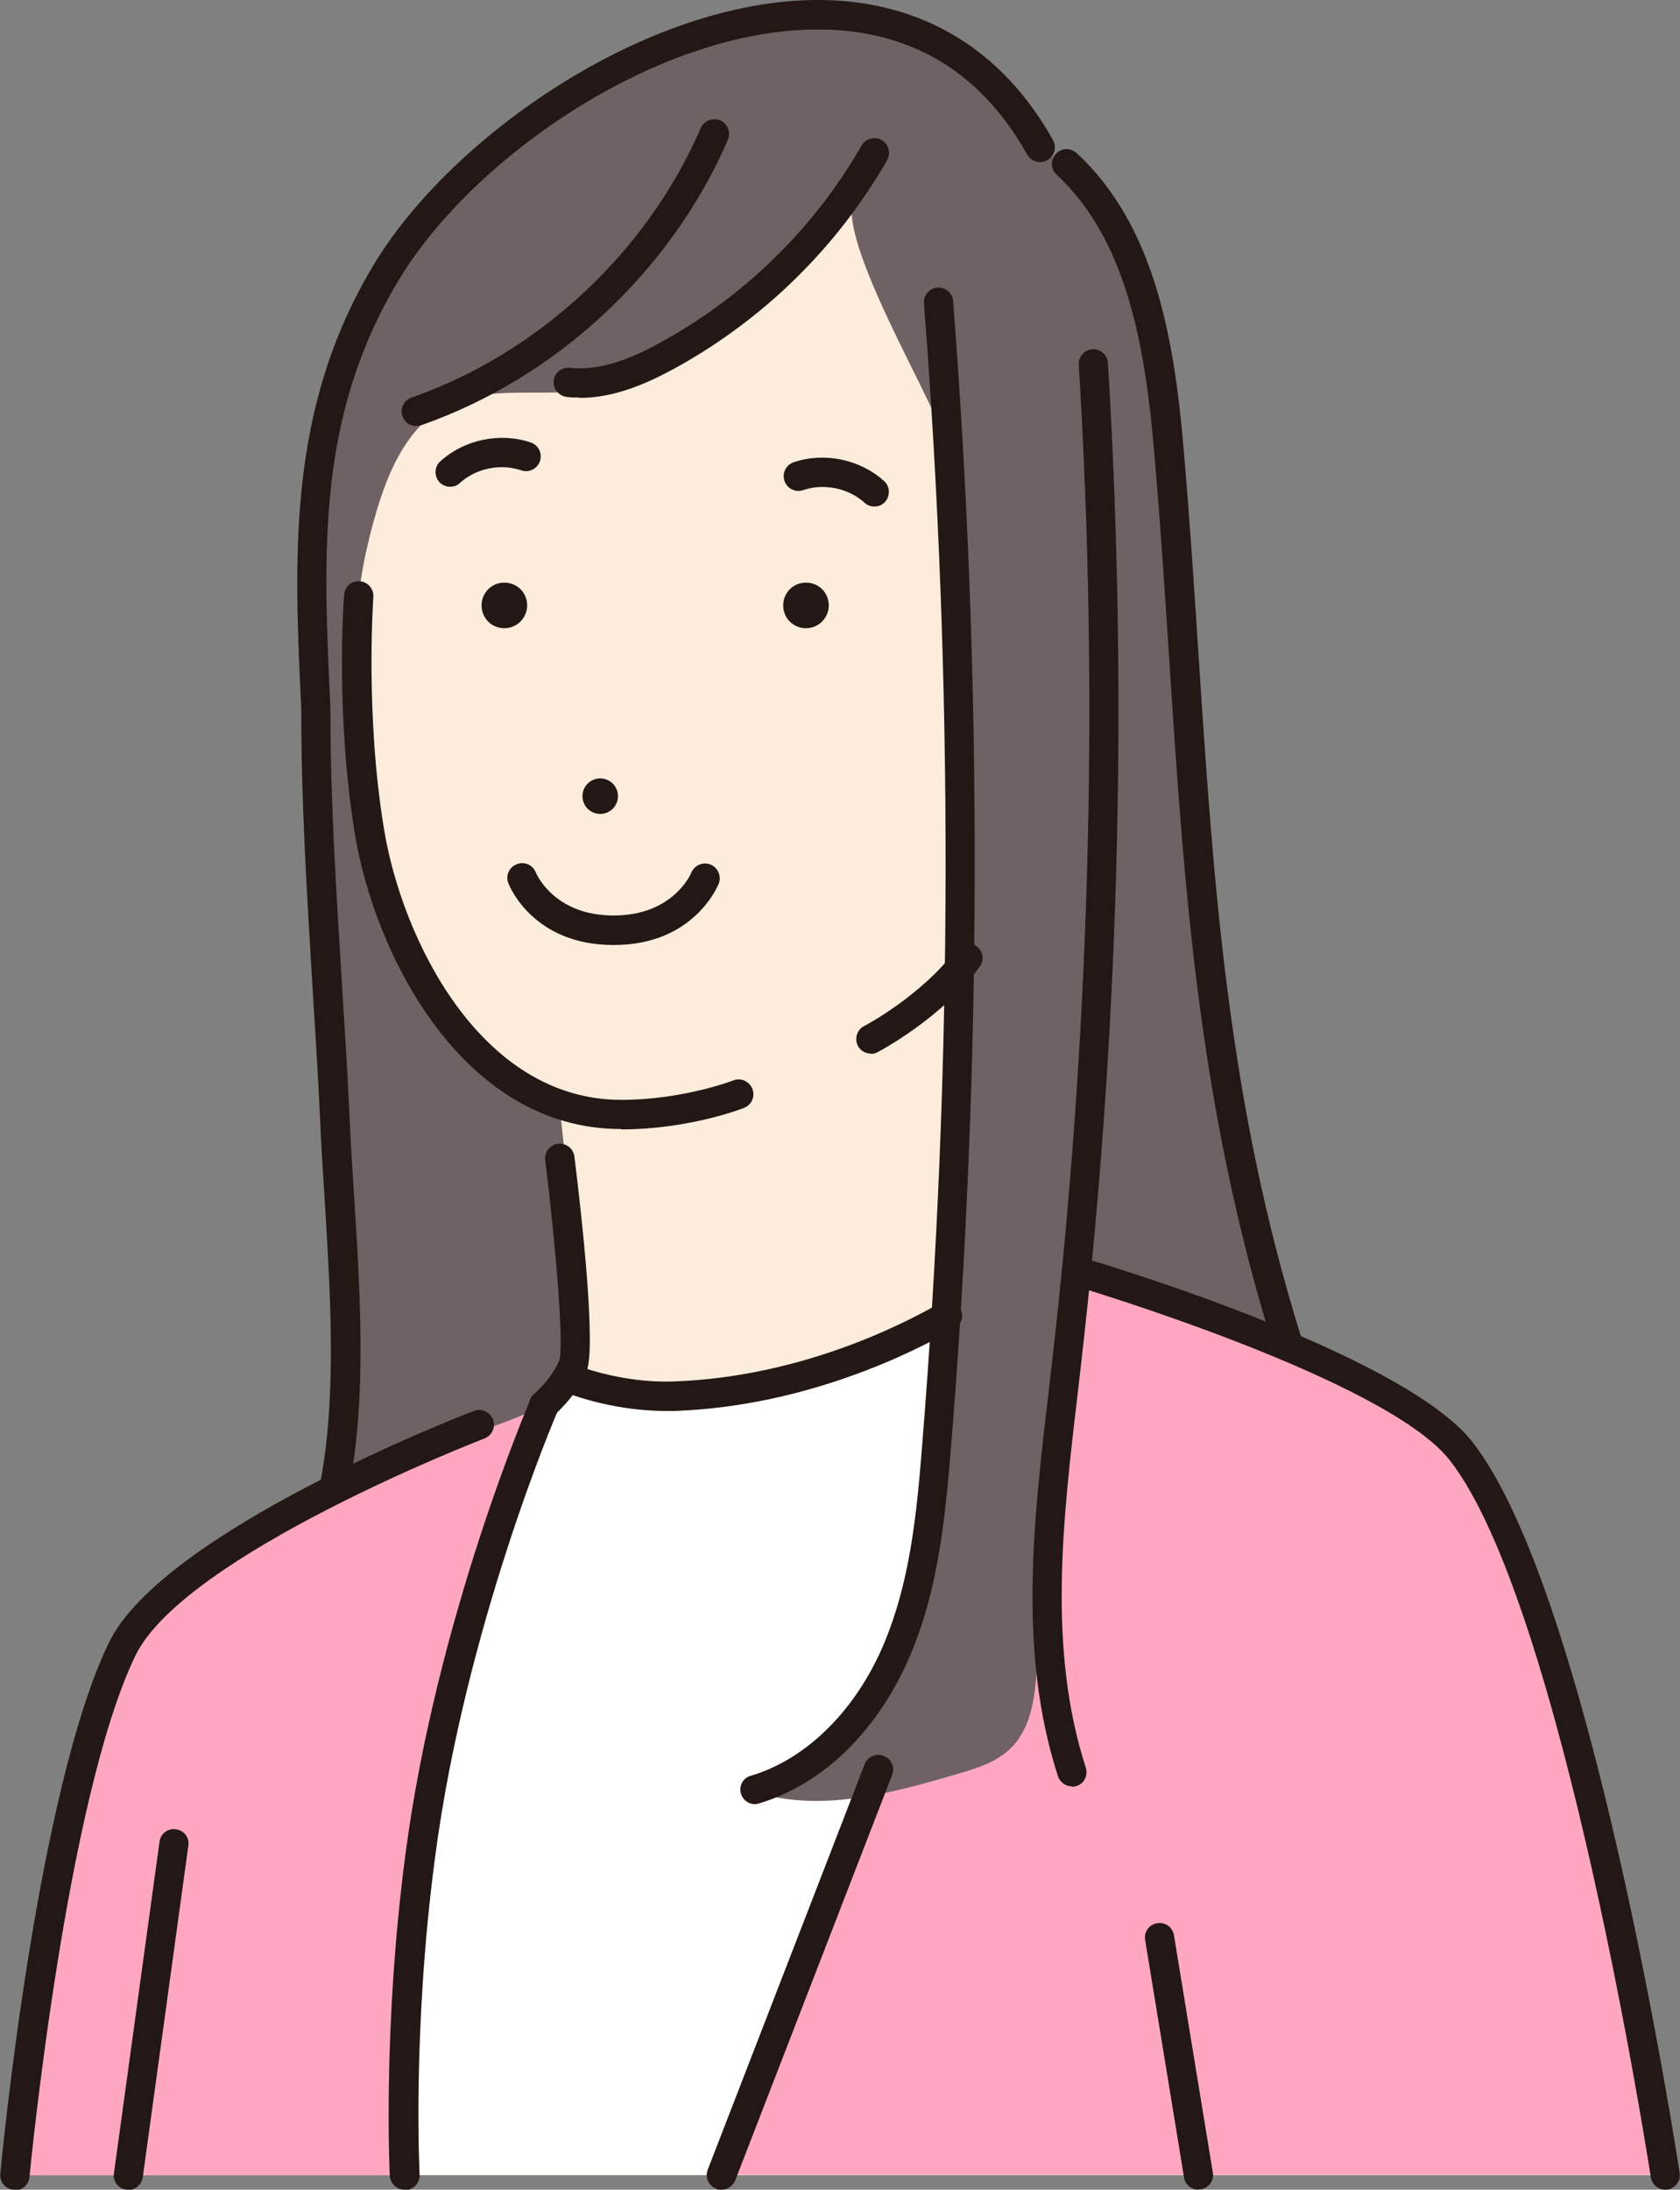 <?xml version="1.0" encoding="UTF-8"?>
<svg id="_レイヤー_2" data-name="レイヤー 2" xmlns="http://www.w3.org/2000/svg" viewBox="0 0 50.13 65.32">
  <rect x="0" y="0" width="50.13" height="65.32" fill="#808080" stroke="none"/>
  <defs>
    <style>
      .cls-1 {
        fill: #231815;
      }

      .cls-2 {
        fill: #fff;
      }

      .cls-3 {
        fill: #fcecdb;
      }

      .cls-4 {
        fill: #ffa7c0;
      }

      .cls-5 {
        fill: #706264;
      }
    </style>
  </defs>
  <g id="_レイヤー_1-2" data-name="レイヤー 1">
    <g>
      <path class="cls-3" d="M30.82,24.06s-.63,2.74-1.93,4.51c-1.06,1.45-2.9,2.42-2.9,2.42l-3.97,1.65s-1.56.61-3.5.61c-4.51,0-6.96-5.06-7.51-8.43-.58-3.52-.32-7.03-.32-7.03l.97-6.04c.74-2.81,2.14-6.43,5.12-7.76,0,0,4.78-3.22,10.49,1.57,3.58,3,2.61,7.19,3.48,10.08,1.25,4.14.06,8.43.06,8.43Z"/>
      <path class="cls-3" d="M43.6,43.28c-2-2.56-7.45-3.29-7.45-3.29l-2.23-.77-3.74-1.56c-.86-1.56-1.3-5.5-1.3-10.25,0,0-12.19,4.83-12.19,4.83-.22.1.05,1.75.07,1.94.04.46.18,6.46.16,6.92-.03.85-4.61,2.53-4.97,2.57,0,0-6.77,2.32-8.32,5.52-2.13,4.4-3.2,15.7-3.2,15.7h49.26s-2.61-17.15-6.09-21.6Z"/>
      <path class="cls-2" d="M30.66,37.75c-3.73,3.14-9.03,4.48-13.95,3.3-.12.18-.27.35-.49.49-2.3,7.55-5.12,15.43-4.07,23.33h9.47c2.78-9.21,7.19-17.87,10.26-26.77-.45-.06-.87-.15-1.22-.35Z"/>
      <path class="cls-4" d="M43.6,43.28c-1.89-2.15-10.69-5.34-11.61-5.46-3.07,8.91-7.6,17.85-10.37,27.06h28.08s-2.35-17.36-6.09-21.6Z"/>
      <path class="cls-4" d="M16.22,41.55c-.24.16-3.9,2.07-4.26,2.12,0,0-6.77,2.32-8.32,5.52-2.13,4.4-3.2,15.7-3.2,15.7h11.71c-1.06-7.9,1.76-15.78,4.07-23.33Z"/>
      <path class="cls-5" d="M33.98,7.6c-.85-1.39-2.23-2.43-3.27-3.69-1.22-1.47-2.85-2.51-4.74-2.88-4.95-.96-10.03,1.11-13.32,4.99-3.68,4.34-3.73,9.47-3.4,14.84.48,7.76,1.07,15.21.74,23.37,1.59-.69,4.17-1.39,5.75-2.08,1.85-.81,1.63-2.85,1.44-4.67-.15-1.36-.29-2.73-.44-4.09-.02-.19-.06-.4-.22-.5-.1-.06-.22-.06-.33-.07-1.48-.2-3.14-2.7-3.81-3.88-.93-1.65-1.47-3.51-1.69-5.39-.32-2.76-.28-5.34.47-8.04.27-.95.61-1.9,1.24-2.65,1.42-1.68,3.43-.9,5.32-1.26,1.82-.35,3.53-1.26,4.79-2.61,1.02-1.09,2.07-2.09,3.05-3.22-.86.99,2.31,6.16,2.62,7.34.77,2.98.45,6.69.52,9.75.14,6.57-.08,13.15-.48,19.71-.12,2.01-.27,4.04-.91,5.95-.93,2.75-2.71,3.19-4.41,5.04,1.85.44,3.77-.09,5.6-.62.62-.18,1.27-.37,1.71-.84.57-.6.67-1.49.73-2.31.31-3.98.8-7.99,1.01-11.97,2.38.86,4.38,1.67,6.76,2.53-2.75-7.99-3.95-17.03-3.91-25.46.01-2.28.45-4.27-.45-6.48-.12-.29-.25-.55-.41-.81Z"/>
      <circle class="cls-1" cx="17.91" cy="23.75" r=".53"/>
      <path class="cls-1" d="M18.53,33.68c-4.76,0-7.36-5.26-7.94-8.8-.58-3.53-.34-6.99-.32-7.14.02-.24.22-.42.47-.4.24.02.42.23.4.47,0,.03-.25,3.51.32,6.93.53,3.24,2.86,8.07,7.08,8.07,1.82,0,3.32-.57,3.34-.58.23-.09.48.03.57.25.09.23-.02.48-.25.57-.07.03-1.66.64-3.65.64Z"/>
      <path class="cls-1" d="M18.3,28.19c-2.39,0-3.1-1.76-3.13-1.84-.09-.23.02-.48.25-.57.23-.09.48.02.57.25.02.05.55,1.28,2.32,1.28s2.3-1.23,2.32-1.28c.09-.22.35-.33.57-.24.22.09.33.34.25.56-.03.08-.75,1.84-3.13,1.84Z"/>
      <path class="cls-1" d="M13.43,14.52c-.12,0-.24-.05-.32-.14-.16-.18-.15-.46.03-.62.72-.65,1.78-.87,2.7-.56.23.08.35.33.27.56-.08.23-.33.35-.56.27-.61-.21-1.35-.06-1.83.38-.08.08-.19.11-.29.11Z"/>
      <path class="cls-1" d="M26.09,15.11c-.11,0-.21-.04-.29-.11-.48-.44-1.22-.59-1.83-.38-.23.08-.48-.04-.56-.27-.08-.23.04-.48.27-.56.92-.31,1.98-.09,2.7.56.18.16.19.44.03.62-.09.1-.2.14-.32.14Z"/>
      <path class="cls-1" d="M24.73,18.06c0,.37-.3.68-.68.68s-.68-.3-.68-.68.3-.68.68-.68.68.3.68.68Z"/>
      <path class="cls-1" d="M15.73,18.06c0,.37-.3.68-.68.68s-.68-.3-.68-.68.3-.68.68-.68.68.3.68.68Z"/>
      <path class="cls-1" d="M25.99,31.43c-.16,0-.31-.08-.39-.23-.11-.21-.03-.48.18-.59.02,0,1.76-.94,2.75-2.29.14-.2.42-.24.61-.09.2.14.24.42.09.61-1.11,1.52-2.97,2.51-3.05,2.55-.06.03-.13.05-.2.05Z"/>
      <path class="cls-1" d="M.44,65.32s-.03,0-.04,0c-.24-.02-.42-.24-.39-.48.04-.46,1.1-11.42,3.24-15.84,1.61-3.31,10.51-6.77,10.89-6.91.23-.09.48.03.57.25.09.23-.03.48-.25.57-.09.03-8.96,3.47-10.42,6.48-2.07,4.28-3.15,15.43-3.16,15.55-.02.23-.21.4-.44.4Z"/>
      <path class="cls-1" d="M35.76,65.32c-.21,0-.4-.15-.43-.37l-1.16-7.08c-.04-.24.12-.46.36-.5.24-.04.46.12.5.36l1.16,7.08c.04.24-.12.46-.36.5-.02,0-.05,0-.07,0Z"/>
      <path class="cls-1" d="M3.83,65.32s-.04,0-.06,0c-.24-.03-.41-.25-.37-.49l1.36-9.89c.03-.24.25-.41.49-.37.24.03.41.25.37.49l-1.36,9.89c-.03.22-.22.38-.43.38Z"/>
      <path class="cls-1" d="M10,44.67s-.05,0-.08,0c-.24-.04-.39-.27-.35-.51.48-2.58.29-5.59.11-8.5-.05-.78-.1-1.54-.13-2.3-.06-1.33-.15-2.69-.23-4-.16-2.65-.33-5.39-.33-8.08v-.12c-.22-4.61-.42-8.97,2.16-13.26C13.46,4.06,19.3,0,24.4,0c.05,0,.1,0,.15,0,2.99.05,5.37,1.49,6.87,4.18.12.21.04.48-.17.6-.21.12-.48.04-.6-.17-1.36-2.43-3.42-3.69-6.12-3.73-.05,0-.09,0-.14,0-4.79,0-10.31,3.84-12.49,7.47-2.45,4.07-2.26,8.1-2.04,12.77v.14c0,2.68.18,5.41.34,8.04.08,1.32.17,2.68.23,4.01.03.75.08,1.51.13,2.28.19,2.97.38,6.03-.13,8.72-.04.21-.22.36-.43.36Z"/>
      <path class="cls-1" d="M19.87,42.09c-1.7,0-3.05-.57-3.11-.6-.22-.1-.33-.35-.23-.57.1-.22.35-.33.57-.23.01,0,1.38.58,3,.52,3.75-.13,6.81-1.68,7.95-2.34.21-.12.48-.05.6.16.12.21.05.48-.16.6-1.2.69-4.41,2.32-8.36,2.46-.09,0-.18,0-.26,0Z"/>
      <path class="cls-1" d="M17.3,11.86c-.13,0-.26,0-.39-.02-.24-.03-.41-.24-.39-.48.03-.24.24-.41.48-.39.99.11,1.98-.35,2.72-.76,2.5-1.37,4.57-3.4,5.99-5.87.12-.21.39-.28.6-.16.21.12.28.39.16.6-1.5,2.61-3.69,4.75-6.32,6.2-.77.42-1.77.89-2.85.89Z"/>
      <path class="cls-1" d="M12.42,12.71c-.18,0-.35-.11-.41-.29-.08-.23.04-.48.27-.56,3.8-1.33,7.03-4.34,8.63-8.04.1-.22.35-.32.58-.23.22.1.32.35.23.58-1.7,3.92-5.11,7.1-9.14,8.51-.05.02-.1.02-.14.02Z"/>
      <path class="cls-1" d="M22.53,53.82c-.19,0-.36-.12-.42-.31-.07-.23.06-.48.3-.54,1.66-.49,3.15-1.97,3.98-3.97.75-1.8.96-3.75,1.13-5.93.91-11.29.93-22.73.05-34.02-.02-.24.16-.45.4-.47.24-.02.45.16.47.4.88,11.33.86,22.83-.06,34.16-.18,2.25-.4,4.28-1.2,6.19-.95,2.27-2.6,3.89-4.54,4.47-.04.01-.08.02-.12.02Z"/>
      <path class="cls-1" d="M49.69,65.32c-.21,0-.4-.16-.43-.37-.03-.17-2.63-17.08-6-21.39-1.9-2.42-10.97-5.13-11.06-5.16-.23-.07-.36-.31-.3-.54.07-.23.31-.36.54-.3.38.11,9.43,2.81,11.5,5.46,3.51,4.49,6.07,21.1,6.18,21.8.04.24-.13.46-.37.5-.02,0-.04,0-.07,0Z"/>
      <path class="cls-1" d="M21.53,65.32c-.05,0-.11,0-.16-.03-.23-.09-.34-.34-.25-.57l4.68-12.09c.09-.23.34-.34.57-.25.23.09.34.34.25.57l-4.68,12.09c-.07.17-.23.28-.41.28Z"/>
      <path class="cls-1" d="M12.07,65.32c-.23,0-.42-.18-.44-.41,0-.04-.22-4.4.47-9.61.92-7.01,3.69-13.47,3.72-13.53.1-.22.35-.32.58-.23.22.1.32.35.23.58-.03.06-2.75,6.42-3.65,13.3-.68,5.13-.46,9.41-.46,9.45.01.24-.17.45-.41.46,0,0-.02,0-.02,0Z"/>
      <path class="cls-1" d="M16.22,42.36c-.13,0-.25-.05-.34-.16-.15-.19-.13-.46.06-.62,0,0,.51-.43.75-1,.14-.43-.1-3.37-.42-5.97-.03-.24.14-.46.38-.49.24-.03.46.14.49.38.21,1.69.66,5.71.36,6.42-.33.77-.97,1.3-.99,1.32-.08.07-.18.1-.28.1Z"/>
      <path class="cls-1" d="M38.41,40.47c-.19,0-.36-.12-.42-.31-2.23-7.15-2.66-13.69-3.11-20.63-.13-1.97-.26-4-.44-6.05-.27-3.14-.81-6.32-2.91-8.27-.18-.16-.19-.44-.02-.62.16-.18.44-.19.62-.02,2.32,2.15,2.91,5.52,3.19,8.84.18,2.06.31,4.09.44,6.07.45,6.88.87,13.38,3.07,20.42.07.23-.06.48-.29.55-.04.01-.09.02-.13.02Z"/>
      <path class="cls-1" d="M31.99,53.29c-.18,0-.36-.12-.42-.3-1.2-3.7-.73-7.65-.28-11.46l.08-.7c1.15-9.91,1.43-19.99.82-29.95-.01-.24.17-.45.41-.46.23-.02.45.17.46.41.61,10.01.33,20.14-.83,30.11l-.08.7c-.44,3.72-.89,7.58.25,11.09.07.23-.05.48-.28.55-.04.01-.09.02-.13.02Z"/>
    </g>
  </g>
</svg>